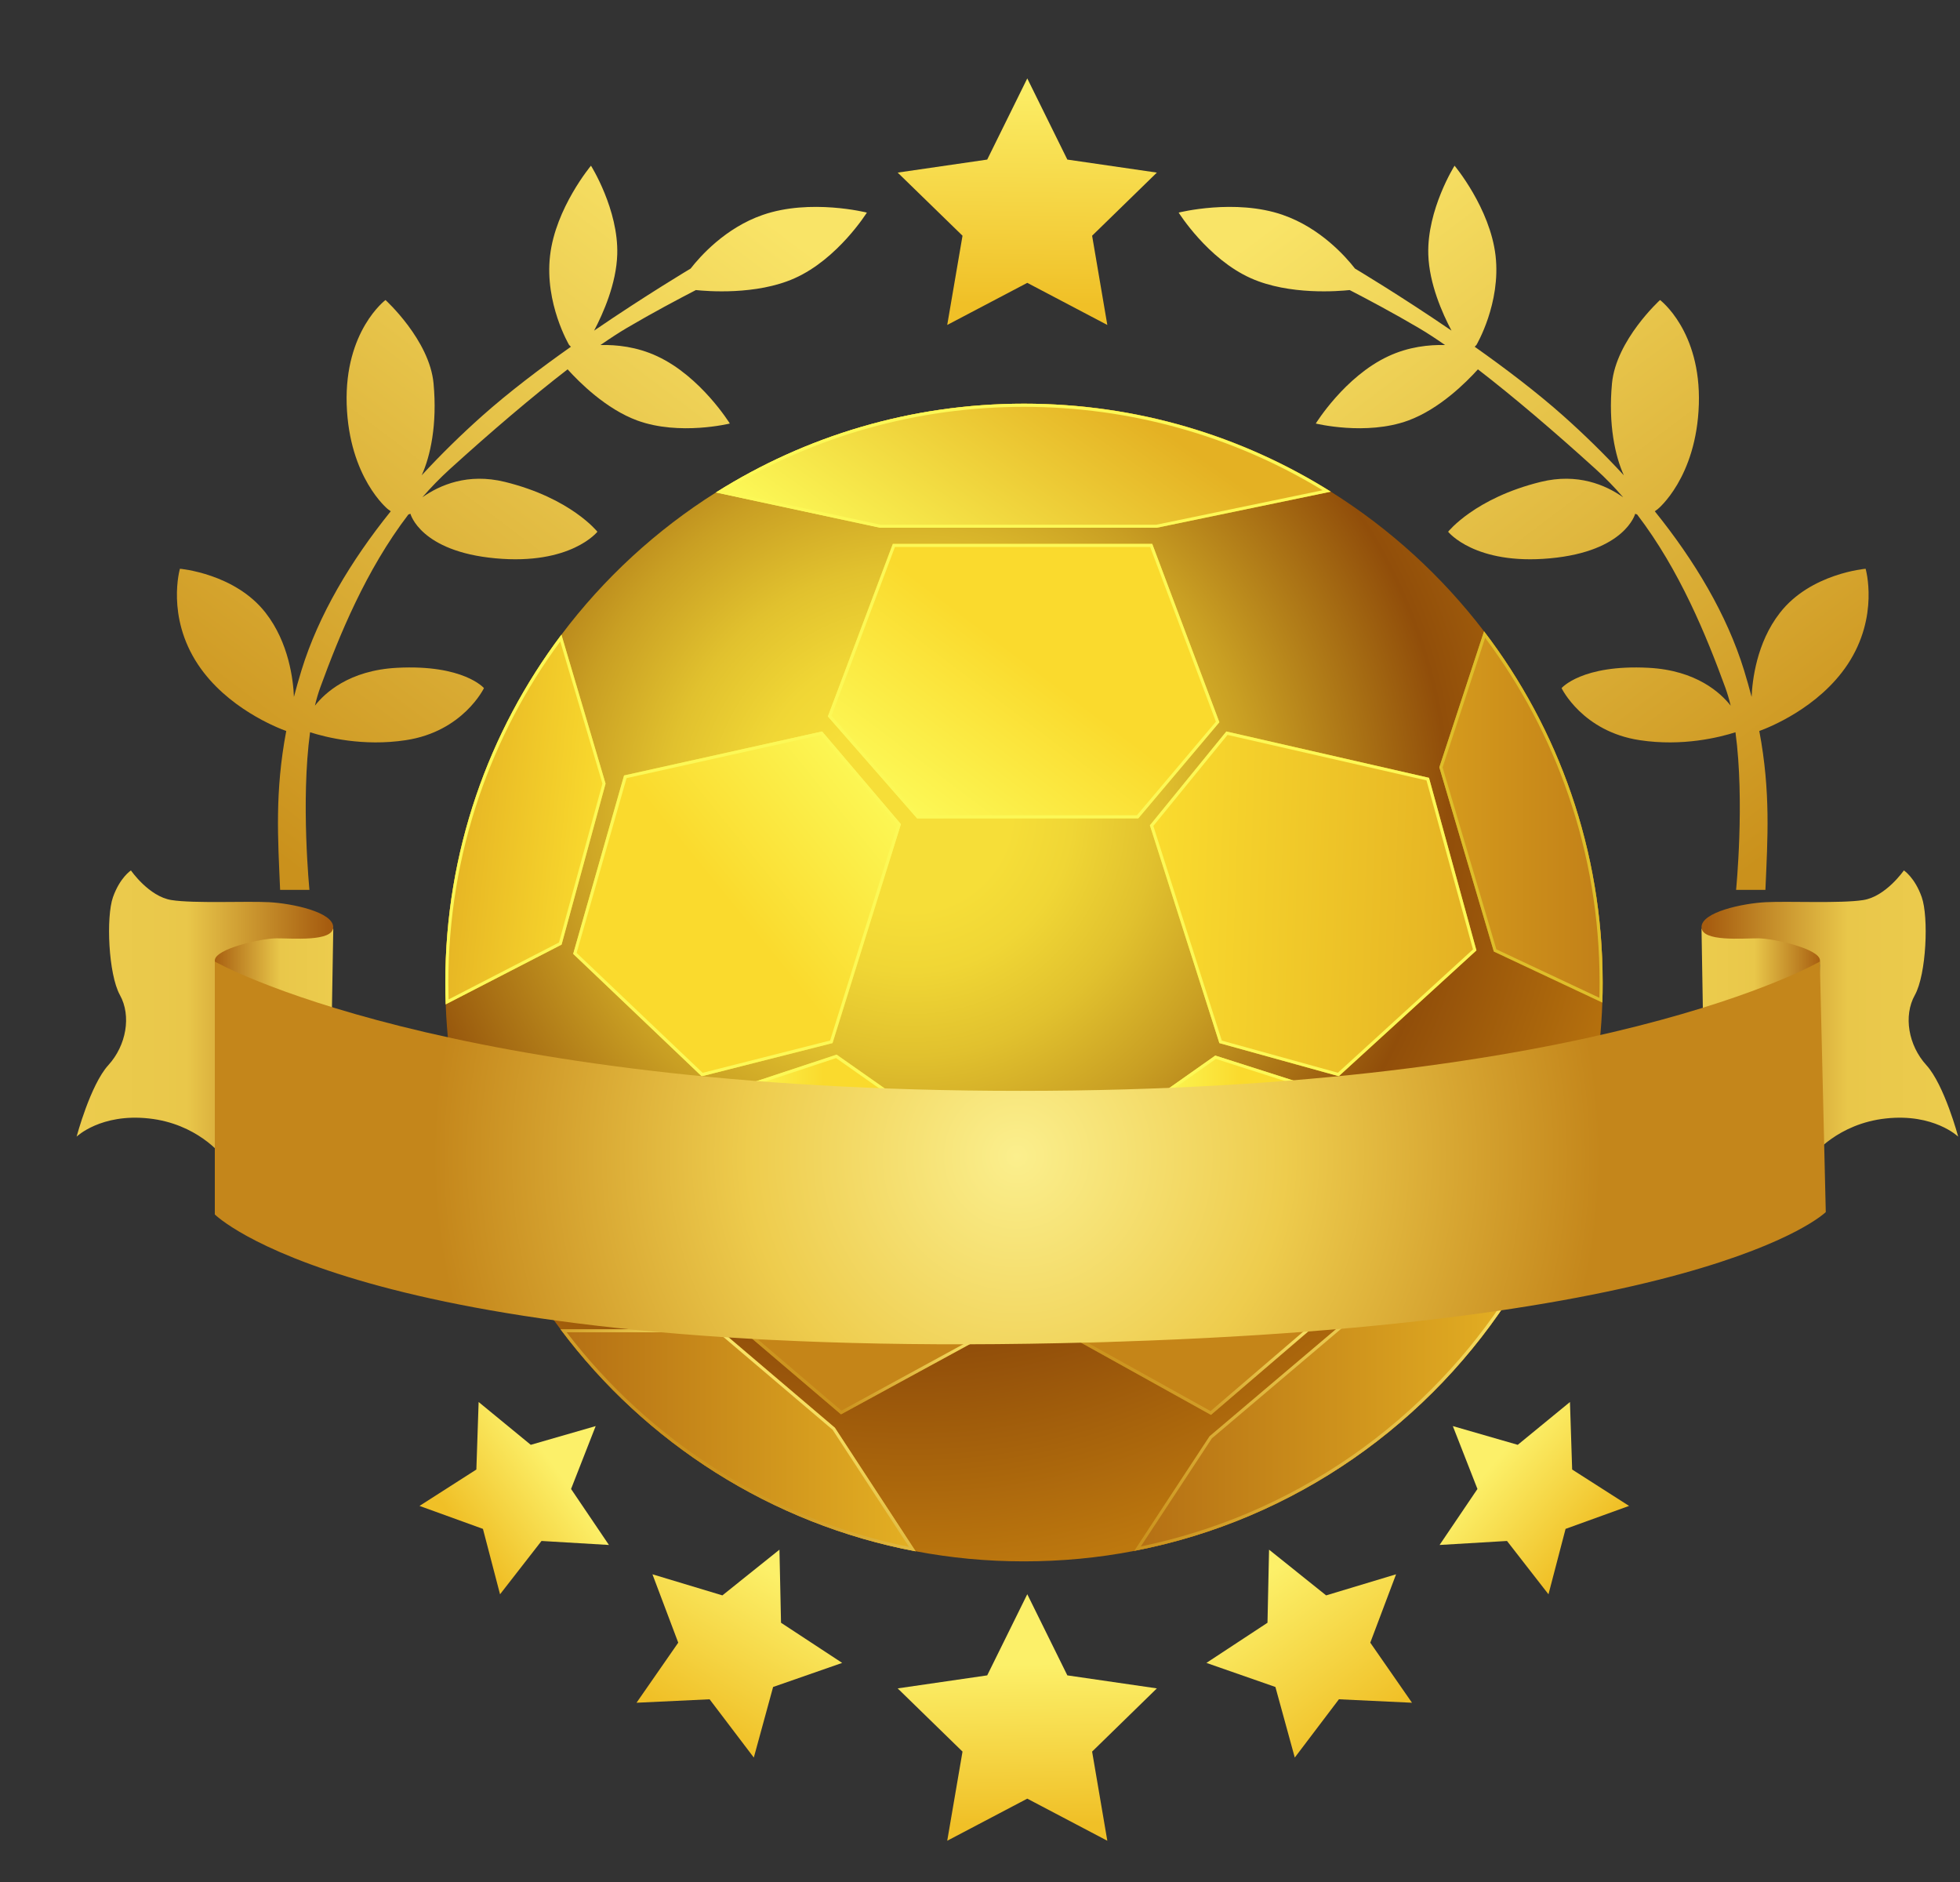 <svg width="25" height="24" viewBox="0 0 25 24" fill="none" xmlns="http://www.w3.org/2000/svg">
<rect x="0" y="0" width="25" height="24" fill="#333333" stroke="none"/>
<g clip-path="url(#clip0_2370_3207)">
<path d="M20.442 12.53C20.442 12.616 20.441 12.701 20.438 12.786C20.392 14.123 19.991 15.371 19.326 16.436C18.259 18.143 16.513 19.383 14.467 19.778C14.012 19.866 13.542 19.911 13.061 19.911C12.58 19.911 12.127 19.867 11.679 19.782C9.834 19.433 8.232 18.397 7.149 16.95C6.278 15.787 5.742 14.359 5.685 12.808C5.681 12.716 5.68 12.623 5.68 12.53C5.68 10.865 6.231 9.329 7.161 8.094C7.701 7.376 8.37 6.76 9.132 6.28C10.27 5.563 11.617 5.148 13.061 5.148C14.505 5.148 15.84 5.559 16.975 6.27C17.729 6.743 18.391 7.347 18.929 8.051C19.878 9.294 20.442 10.846 20.442 12.53Z" fill="url(#paint0_radial_2370_3207)"/>
<path d="M13.103 20.33L13.614 21.365L14.756 21.531L13.93 22.337L14.124 23.474L13.103 22.937L12.082 23.474L12.277 22.337L11.45 21.531L12.592 21.365L13.103 20.33Z" fill="url(#paint1_linear_2370_3207)"/>
<path d="M13.103 1L13.614 2.035L14.756 2.201L13.93 3.006L14.124 4.144L13.103 3.607L12.082 4.144L12.277 3.006L11.45 2.201L12.592 2.035L13.103 1Z" fill="url(#paint2_linear_2370_3207)"/>
<path d="M16.187 19.762L16.915 20.345L17.807 20.076L17.478 20.948L18.01 21.714L17.078 21.67L16.515 22.413L16.268 21.513L15.388 21.206L16.167 20.694L16.187 19.762Z" fill="url(#paint3_linear_2370_3207)"/>
<path d="M18.531 18.186L19.359 18.425L20.025 17.879L20.053 18.74L20.779 19.204L19.969 19.497L19.751 20.331L19.222 19.651L18.362 19.702L18.845 18.988L18.531 18.186Z" fill="url(#paint4_linear_2370_3207)"/>
<path d="M9.942 19.762L9.214 20.345L8.322 20.076L8.651 20.948L8.119 21.714L9.051 21.67L9.615 22.413L9.861 21.513L10.742 21.206L9.962 20.694L9.942 19.762Z" fill="url(#paint5_linear_2370_3207)"/>
<path d="M7.598 18.186L6.77 18.425L6.105 17.879L6.076 18.74L5.351 19.204L6.16 19.497L6.378 20.331L6.907 19.651L7.767 19.702L7.284 18.988L7.598 18.186Z" fill="url(#paint6_linear_2370_3207)"/>
<path d="M2.683 12.241L2.848 11.915L4.251 11.844L4.231 13.035L3.249 12.851L2.683 12.241Z" fill="url(#paint7_linear_2370_3207)"/>
<path d="M2.822 14.728C2.822 14.728 2.512 14.329 1.899 14.263C1.286 14.196 0.977 14.495 0.977 14.495C0.977 14.495 1.153 13.834 1.382 13.583C1.611 13.332 1.677 12.955 1.53 12.69C1.382 12.424 1.352 11.692 1.441 11.441C1.53 11.19 1.67 11.1 1.67 11.1C1.67 11.1 1.9 11.434 2.188 11.478C2.476 11.523 3.135 11.49 3.43 11.505C3.726 11.52 4.25 11.631 4.25 11.823C4.25 12.015 3.716 11.964 3.524 11.966C3.331 11.967 2.74 12.1 2.74 12.248C2.74 12.411 2.822 14.728 2.822 14.728L2.822 14.728Z" fill="url(#paint8_linear_2370_3207)"/>
<path d="M23.271 12.241L23.106 11.915L21.703 11.844L21.723 13.035L22.705 12.851L23.271 12.241Z" fill="url(#paint9_linear_2370_3207)"/>
<path d="M23.131 14.728C23.131 14.728 23.442 14.329 24.055 14.263C24.668 14.196 24.977 14.495 24.977 14.495C24.977 14.495 24.8 13.834 24.571 13.583C24.342 13.332 24.276 12.955 24.424 12.69C24.572 12.424 24.601 11.692 24.512 11.441C24.424 11.19 24.284 11.1 24.284 11.1C24.284 11.1 24.053 11.434 23.765 11.478C23.477 11.523 22.818 11.49 22.523 11.505C22.228 11.52 21.703 11.631 21.703 11.823C21.703 12.015 22.237 11.964 22.43 11.966C22.624 11.968 23.214 12.1 23.214 12.248C23.214 12.411 23.131 14.728 23.131 14.728L23.131 14.728Z" fill="url(#paint10_linear_2370_3207)"/>
<path d="M9.728 2.741C9.251 2.906 8.928 3.272 8.809 3.425C8.809 3.425 8.247 3.759 7.578 4.216C7.693 3.997 7.862 3.618 7.873 3.244C7.89 2.672 7.538 2.113 7.538 2.113C7.538 2.113 7.086 2.652 7.016 3.26C6.945 3.869 7.259 4.399 7.259 4.399L7.282 4.422C6.89 4.698 6.486 5.005 6.151 5.303C5.885 5.54 5.625 5.794 5.379 6.061C5.489 5.819 5.579 5.414 5.53 4.89C5.479 4.336 4.917 3.826 4.917 3.826C4.917 3.826 4.393 4.218 4.422 5.156C4.452 6.094 4.947 6.493 4.947 6.493L4.984 6.52C4.476 7.151 4.064 7.839 3.846 8.546C3.81 8.664 3.778 8.777 3.749 8.887C3.741 8.68 3.687 8.198 3.388 7.815C2.997 7.312 2.295 7.253 2.295 7.253C2.295 7.253 2.118 7.859 2.524 8.472C2.893 9.029 3.537 9.281 3.651 9.322C3.504 10.101 3.545 10.694 3.573 11.348H3.947C3.947 11.348 3.835 10.219 3.955 9.338C4.159 9.403 4.631 9.522 5.176 9.439C5.907 9.329 6.173 8.775 6.173 8.775C6.173 8.775 5.914 8.472 5.065 8.516C4.449 8.548 4.14 8.841 4.017 8.999C4.036 8.916 4.059 8.839 4.085 8.767C4.325 8.111 4.666 7.271 5.209 6.561L5.235 6.552C5.235 6.552 5.36 7.032 6.32 7.12C7.281 7.209 7.62 6.781 7.62 6.781C7.62 6.781 7.281 6.352 6.439 6.145C5.968 6.03 5.611 6.184 5.387 6.342C5.496 6.216 5.613 6.096 5.737 5.983C6.264 5.505 6.788 5.058 7.24 4.71C7.39 4.876 7.731 5.217 8.13 5.363C8.668 5.559 9.309 5.401 9.309 5.401C9.309 5.401 8.94 4.803 8.385 4.544C8.123 4.421 7.862 4.395 7.659 4.4C7.782 4.315 7.895 4.241 7.997 4.181C8.323 3.989 8.661 3.81 8.876 3.699C9.008 3.713 9.645 3.768 10.136 3.548C10.688 3.302 11.057 2.711 11.057 2.711C11.057 2.711 10.338 2.529 9.728 2.741L9.728 2.741Z" fill="url(#paint11_linear_2370_3207)"/>
<path d="M16.363 2.741C16.84 2.906 17.164 3.272 17.283 3.425C17.283 3.425 17.845 3.759 18.514 4.216C18.398 3.997 18.229 3.618 18.218 3.244C18.201 2.672 18.553 2.113 18.553 2.113C18.553 2.113 19.005 2.652 19.076 3.26C19.146 3.869 18.832 4.399 18.832 4.399L18.81 4.422C19.201 4.698 19.605 5.005 19.94 5.303C20.206 5.54 20.466 5.794 20.712 6.061C20.602 5.819 20.512 5.414 20.561 4.89C20.613 4.336 21.174 3.826 21.174 3.826C21.174 3.826 21.698 4.218 21.669 5.156C21.639 6.094 21.144 6.493 21.144 6.493L21.107 6.52C21.616 7.151 22.027 7.839 22.245 8.546C22.281 8.664 22.313 8.777 22.342 8.887C22.351 8.68 22.404 8.198 22.703 7.815C23.094 7.312 23.796 7.253 23.796 7.253C23.796 7.253 23.973 7.859 23.567 8.472C23.198 9.029 22.554 9.281 22.44 9.322C22.587 10.101 22.546 10.694 22.518 11.348H22.144C22.144 11.348 22.256 10.219 22.136 9.338C21.932 9.403 21.461 9.522 20.915 9.439C20.184 9.329 19.918 8.775 19.918 8.775C19.918 8.775 20.177 8.472 21.026 8.516C21.642 8.548 21.951 8.841 22.075 8.999C22.055 8.916 22.032 8.839 22.006 8.767C21.766 8.111 21.425 7.271 20.882 6.561L20.857 6.552C20.857 6.552 20.731 7.032 19.771 7.12C18.811 7.209 18.471 6.781 18.471 6.781C18.471 6.781 18.811 6.352 19.653 6.145C20.123 6.03 20.48 6.184 20.704 6.342C20.595 6.216 20.479 6.096 20.354 5.983C19.827 5.505 19.303 5.058 18.851 4.71C18.701 4.876 18.36 5.217 17.961 5.363C17.424 5.559 16.783 5.401 16.783 5.401C16.783 5.401 17.151 4.803 17.706 4.544C17.968 4.421 18.229 4.395 18.432 4.4C18.31 4.315 18.196 4.241 18.094 4.181C17.768 3.989 17.431 3.81 17.215 3.699C17.083 3.713 16.447 3.768 15.955 3.548C15.403 3.302 15.034 2.711 15.034 2.711C15.034 2.711 15.753 2.529 16.364 2.741L16.363 2.741Z" fill="url(#paint12_linear_2370_3207)"/>
<path d="M16.974 6.27L14.755 6.73H11.225L9.132 6.28C10.27 5.563 11.617 5.148 13.061 5.148C14.505 5.148 15.84 5.559 16.974 6.27Z" fill="url(#paint13_linear_2370_3207)"/>
<path d="M13.06 5.188C14.409 5.188 15.724 5.555 16.87 6.252L14.751 6.691H11.229L9.235 6.262C10.385 5.559 11.705 5.188 13.061 5.188M13.061 5.148C11.617 5.148 10.27 5.563 9.132 6.28L11.225 6.73H14.755L16.974 6.27C15.84 5.559 14.498 5.148 13.061 5.148Z" fill="#FCF856"/>
<path d="M11.388 6.936H14.697L15.553 9.21L14.519 10.436H11.698L10.56 9.136L11.388 6.936Z" fill="url(#paint14_linear_2370_3207)"/>
<path d="M14.67 6.975L15.509 9.203L14.501 10.397H11.716L10.606 9.128L11.415 6.975H14.669M14.697 6.936H11.388L10.56 9.136L11.698 10.436H14.519L15.553 9.21L14.697 6.936H14.697Z" fill="#FCF856"/>
<path d="M15.642 9.328L18.227 9.919L18.832 12.12L17.076 13.724L15.553 13.302L14.667 10.525L15.642 9.328Z" fill="url(#paint15_linear_2370_3207)"/>
<path d="M15.657 9.372L18.195 9.952L18.788 12.107L17.065 13.68L15.584 13.27L14.711 10.533L15.657 9.372M15.642 9.328L14.667 10.525L15.553 13.302L17.076 13.724L18.832 12.12L18.227 9.919L15.642 9.328H15.642Z" fill="#FCF856"/>
<path d="M10.486 9.328L11.491 10.51L10.619 13.302L8.95 13.725L7.311 12.164L7.96 9.889L10.486 9.328Z" fill="url(#paint16_linear_2370_3207)"/>
<path d="M10.472 9.372L11.447 10.519L10.588 13.269L8.962 13.681L7.355 12.152L7.992 9.923L10.472 9.372ZM10.486 9.328L7.96 9.889L7.311 12.164L8.95 13.725L10.619 13.302L11.491 10.51L10.486 9.328Z" fill="#FCF856"/>
<path d="M7.724 9.993L7.163 12.046L5.685 12.808C5.681 12.716 5.68 12.623 5.68 12.53C5.68 10.865 6.231 9.329 7.161 8.094L7.724 9.993Z" fill="url(#paint17_linear_2370_3207)"/>
<path d="M7.146 8.18L7.684 9.993L7.13 12.019L5.722 12.745C5.72 12.673 5.719 12.601 5.719 12.53C5.719 11.72 5.85 10.923 6.109 10.163C6.351 9.453 6.699 8.786 7.146 8.18M7.161 8.094C6.231 9.329 5.68 10.865 5.68 12.53C5.68 12.623 5.681 12.716 5.685 12.808L7.163 12.046L7.724 9.993L7.161 8.094Z" fill="#FCF856"/>
<path d="M20.442 12.529C20.442 12.615 20.441 12.7 20.438 12.785L19.054 12.134L18.359 9.785L18.929 8.051C19.878 9.293 20.442 10.845 20.442 12.529Z" fill="url(#paint18_linear_2370_3207)"/>
<path d="M18.943 8.134C19.4 8.745 19.757 9.418 20.004 10.137C20.269 10.905 20.403 11.71 20.403 12.529C20.403 12.595 20.402 12.66 20.4 12.724L19.086 12.106L18.4 9.786L18.943 8.134ZM18.929 8.051L18.359 9.785L19.054 12.134L20.438 12.785C20.441 12.7 20.442 12.615 20.442 12.529C20.442 10.845 19.878 9.293 18.929 8.051Z" fill="#DEBE2A"/>
<path d="M15.501 13.461L16.75 13.86L14.781 14.214L14.826 13.937L15.501 13.461Z" fill="url(#paint19_linear_2370_3207)"/>
<path d="M15.508 13.504L16.587 13.849L14.829 14.166L14.862 13.96L15.508 13.504M15.501 13.461L14.826 13.937L14.781 14.214L16.75 13.86L15.501 13.461H15.501Z" fill="#FCF856"/>
<path d="M10.671 13.449L11.491 14.025L9.4 13.87L10.671 13.449Z" fill="url(#paint20_linear_2370_3207)"/>
<path d="M10.664 13.493L11.352 13.976L9.599 13.846L10.664 13.493ZM10.671 13.449L9.4 13.87L11.491 14.025L10.671 13.449Z" fill="#FCF856"/>
<path d="M11.679 19.783C9.835 19.434 8.233 18.398 7.149 16.951H9.172L10.649 18.207L11.679 19.783Z" fill="url(#paint21_linear_2370_3207)"/>
<path d="M9.158 16.991L10.62 18.233L11.595 19.727C10.726 19.551 9.903 19.221 9.15 18.745C8.408 18.277 7.762 17.687 7.228 16.99H9.158M9.172 16.951H7.149C8.233 18.398 9.835 19.434 11.679 19.783L10.649 18.207L9.172 16.951Z" fill="url(#paint22_linear_2370_3207)"/>
<path d="M9.563 17.045L10.727 18.036L12.547 17.045H9.563Z" fill="#C58518"/>
<path d="M12.393 17.084L10.732 17.989L9.67 17.084H12.393M12.547 17.045H9.563L10.727 18.036L12.547 17.045Z" fill="url(#paint23_linear_2370_3207)"/>
<path d="M13.751 17.101L15.446 18.043L16.779 16.9L13.751 17.101Z" fill="#C58518"/>
<path d="M16.664 16.947L15.441 17.995L13.886 17.131L16.664 16.947M16.779 16.9L13.751 17.101L15.446 18.043L16.779 16.9Z" fill="url(#paint24_linear_2370_3207)"/>
<path d="M19.326 16.436C18.259 18.143 16.513 19.383 14.467 19.777L15.428 18.316L17.459 16.596L19.326 16.436Z" fill="url(#paint25_linear_2370_3207)"/>
<path d="M19.25 16.481C18.996 16.879 18.702 17.253 18.376 17.595C18.032 17.956 17.65 18.283 17.241 18.567C16.828 18.853 16.385 19.097 15.924 19.293C15.482 19.48 15.021 19.624 14.551 19.721L15.457 18.343L17.475 16.633L19.25 16.481ZM19.326 16.436L17.459 16.596L15.428 18.316L14.467 19.777C16.513 19.383 18.259 18.143 19.326 16.436Z" fill="url(#paint26_linear_2370_3207)"/>
<path d="M2.74 12.262V15.487C2.74 15.487 4.508 17.269 13.12 17.136C21.732 17.004 23.288 15.457 23.288 15.457L23.212 12.262C23.212 12.262 20.397 13.911 13.014 13.911C5.631 13.911 2.74 12.262 2.74 12.262Z" fill="url(#paint27_radial_2370_3207)"/>
</g>
<defs>
<radialGradient id="paint0_radial_2370_3207" cx="0" cy="0" r="1" gradientUnits="userSpaceOnUse" gradientTransform="translate(11.624 10.347) scale(9.752)">
<stop offset="0.13" stop-color="#F6DE38"/>
<stop offset="0.21" stop-color="#F0D635"/>
<stop offset="0.32" stop-color="#E1C12E"/>
<stop offset="0.45" stop-color="#C99F23"/>
<stop offset="0.6" stop-color="#A86F14"/>
<stop offset="0.7" stop-color="#914E0A"/>
<stop offset="1" stop-color="#BD780E"/>
</radialGradient>
<linearGradient id="paint1_linear_2370_3207" x1="13.128" y1="23.256" x2="13.098" y2="21.217" gradientUnits="userSpaceOnUse">
<stop stop-color="#F0C027"/>
<stop offset="1" stop-color="#FCF069"/>
</linearGradient>
<linearGradient id="paint2_linear_2370_3207" x1="13.078" y1="3.881" x2="13.122" y2="0.956" gradientUnits="userSpaceOnUse">
<stop stop-color="#F0C027"/>
<stop offset="1" stop-color="#FCF069"/>
</linearGradient>
<linearGradient id="paint3_linear_2370_3207" x1="17.539" y1="21.951" x2="16.18" y2="20.06" gradientUnits="userSpaceOnUse">
<stop stop-color="#F0C027"/>
<stop offset="1" stop-color="#FCF069"/>
</linearGradient>
<linearGradient id="paint4_linear_2370_3207" x1="20.228" y1="19.696" x2="19.046" y2="18.662" gradientUnits="userSpaceOnUse">
<stop stop-color="#F0C027"/>
<stop offset="1" stop-color="#FCF069"/>
</linearGradient>
<linearGradient id="paint5_linear_2370_3207" x1="8.777" y1="21.926" x2="9.87" y2="20.064" gradientUnits="userSpaceOnUse">
<stop stop-color="#F0C027"/>
<stop offset="1" stop-color="#FCF069"/>
</linearGradient>
<linearGradient id="paint6_linear_2370_3207" x1="5.918" y1="19.547" x2="7.07" y2="18.691" gradientUnits="userSpaceOnUse">
<stop stop-color="#F0C027"/>
<stop offset="1" stop-color="#FCF069"/>
</linearGradient>
<linearGradient id="paint7_linear_2370_3207" x1="2.683" y1="12.44" x2="4.251" y2="12.44" gradientUnits="userSpaceOnUse">
<stop offset="0.02" stop-color="#A65C0F"/>
<stop offset="0.57" stop-color="#E9C74A"/>
<stop offset="1" stop-color="#ECCC4D"/>
</linearGradient>
<linearGradient id="paint8_linear_2370_3207" x1="4.25" y1="12.914" x2="0.977" y2="12.914" gradientUnits="userSpaceOnUse">
<stop offset="0.02" stop-color="#A65C0F"/>
<stop offset="0.57" stop-color="#E9C74A"/>
<stop offset="1" stop-color="#ECCC4D"/>
</linearGradient>
<linearGradient id="paint9_linear_2370_3207" x1="23.271" y1="12.44" x2="21.703" y2="12.44" gradientUnits="userSpaceOnUse">
<stop offset="0.02" stop-color="#A65C0F"/>
<stop offset="0.57" stop-color="#E9C74A"/>
<stop offset="1" stop-color="#ECCC4D"/>
</linearGradient>
<linearGradient id="paint10_linear_2370_3207" x1="21.703" y1="12.914" x2="24.977" y2="12.914" gradientUnits="userSpaceOnUse">
<stop offset="0.02" stop-color="#A65C0F"/>
<stop offset="0.57" stop-color="#E9C74A"/>
<stop offset="1" stop-color="#ECCC4D"/>
</linearGradient>
<linearGradient id="paint11_linear_2370_3207" x1="2.773" y1="10.341" x2="8.948" y2="2.158" gradientUnits="userSpaceOnUse">
<stop stop-color="#CA911C"/>
<stop offset="1" stop-color="#F9E467"/>
</linearGradient>
<linearGradient id="paint12_linear_2370_3207" x1="23.318" y1="10.341" x2="17.143" y2="2.158" gradientUnits="userSpaceOnUse">
<stop stop-color="#CA911C"/>
<stop offset="1" stop-color="#F9E467"/>
</linearGradient>
<linearGradient id="paint13_linear_2370_3207" x1="11.836" y1="8.014" x2="14.007" y2="4.912" gradientUnits="userSpaceOnUse">
<stop stop-color="#FCF856"/>
<stop offset="1" stop-color="#E4B123"/>
</linearGradient>
<linearGradient id="paint14_linear_2370_3207" x1="11.691" y1="10.431" x2="14.462" y2="6.759" gradientUnits="userSpaceOnUse">
<stop stop-color="#FCF856"/>
<stop offset="0.53" stop-color="#FADA2D"/>
</linearGradient>
<linearGradient id="paint15_linear_2370_3207" x1="14.733" y1="11.473" x2="18.81" y2="11.606" gradientUnits="userSpaceOnUse">
<stop stop-color="#FADB2E"/>
<stop offset="1" stop-color="#E4B123"/>
</linearGradient>
<linearGradient id="paint16_linear_2370_3207" x1="11.238" y1="10.008" x2="7.648" y2="12.933" gradientUnits="userSpaceOnUse">
<stop stop-color="#FCF856"/>
<stop offset="0.53" stop-color="#FADA2D"/>
</linearGradient>
<linearGradient id="paint17_linear_2370_3207" x1="7.702" y1="10.587" x2="5.619" y2="10.365" gradientUnits="userSpaceOnUse">
<stop stop-color="#FADB2E"/>
<stop offset="1" stop-color="#E4B123"/>
</linearGradient>
<linearGradient id="paint18_linear_2370_3207" x1="18.315" y1="10.418" x2="20.531" y2="10.418" gradientUnits="userSpaceOnUse">
<stop stop-color="#D69C1D"/>
<stop offset="1" stop-color="#C17F18"/>
</linearGradient>
<linearGradient id="paint19_linear_2370_3207" x1="14.781" y1="13.838" x2="16.75" y2="13.838" gradientUnits="userSpaceOnUse">
<stop stop-color="#FCF856"/>
<stop offset="0.53" stop-color="#FADA2D"/>
</linearGradient>
<linearGradient id="paint20_linear_2370_3207" x1="9.4" y1="13.737" x2="11.491" y2="13.737" gradientUnits="userSpaceOnUse">
<stop stop-color="#FCF856"/>
<stop offset="0.53" stop-color="#FADA2D"/>
</linearGradient>
<linearGradient id="paint21_linear_2370_3207" x1="7.149" y1="18.367" x2="11.679" y2="18.367" gradientUnits="userSpaceOnUse">
<stop stop-color="#B46F14"/>
<stop offset="1" stop-color="#E4B023"/>
</linearGradient>
<linearGradient id="paint22_linear_2370_3207" x1="9.097" y1="18.788" x2="10.007" y2="17.581" gradientUnits="userSpaceOnUse">
<stop stop-color="#CA911C"/>
<stop offset="1" stop-color="#F9E467"/>
</linearGradient>
<linearGradient id="paint23_linear_2370_3207" x1="10.459" y1="17.835" x2="11.597" y2="16.328" gradientUnits="userSpaceOnUse">
<stop stop-color="#CA911C"/>
<stop offset="1" stop-color="#F9E467"/>
</linearGradient>
<linearGradient id="paint24_linear_2370_3207" x1="14.668" y1="17.793" x2="15.863" y2="16.209" gradientUnits="userSpaceOnUse">
<stop stop-color="#CA911C"/>
<stop offset="1" stop-color="#F9E467"/>
</linearGradient>
<linearGradient id="paint25_linear_2370_3207" x1="14.467" y1="18.107" x2="19.326" y2="18.107" gradientUnits="userSpaceOnUse">
<stop stop-color="#B46F14"/>
<stop offset="1" stop-color="#E4B023"/>
</linearGradient>
<linearGradient id="paint26_linear_2370_3207" x1="15.178" y1="20.314" x2="18.547" y2="15.848" gradientUnits="userSpaceOnUse">
<stop stop-color="#CA911C"/>
<stop offset="1" stop-color="#F9E467"/>
</linearGradient>
<radialGradient id="paint27_radial_2370_3207" cx="0" cy="0" r="1" gradientUnits="userSpaceOnUse" gradientTransform="translate(12.97 14.744) scale(7.443)">
<stop stop-color="#FBEF8D"/>
<stop offset="0.46" stop-color="#EECC4D"/>
<stop offset="1" stop-color="#C4861B"/>
</radialGradient>
<clipPath id="clip0_2370_3207">
<rect width="24" height="24" fill="white" transform="translate(0.977)"/>
</clipPath>
</defs>
</svg>
